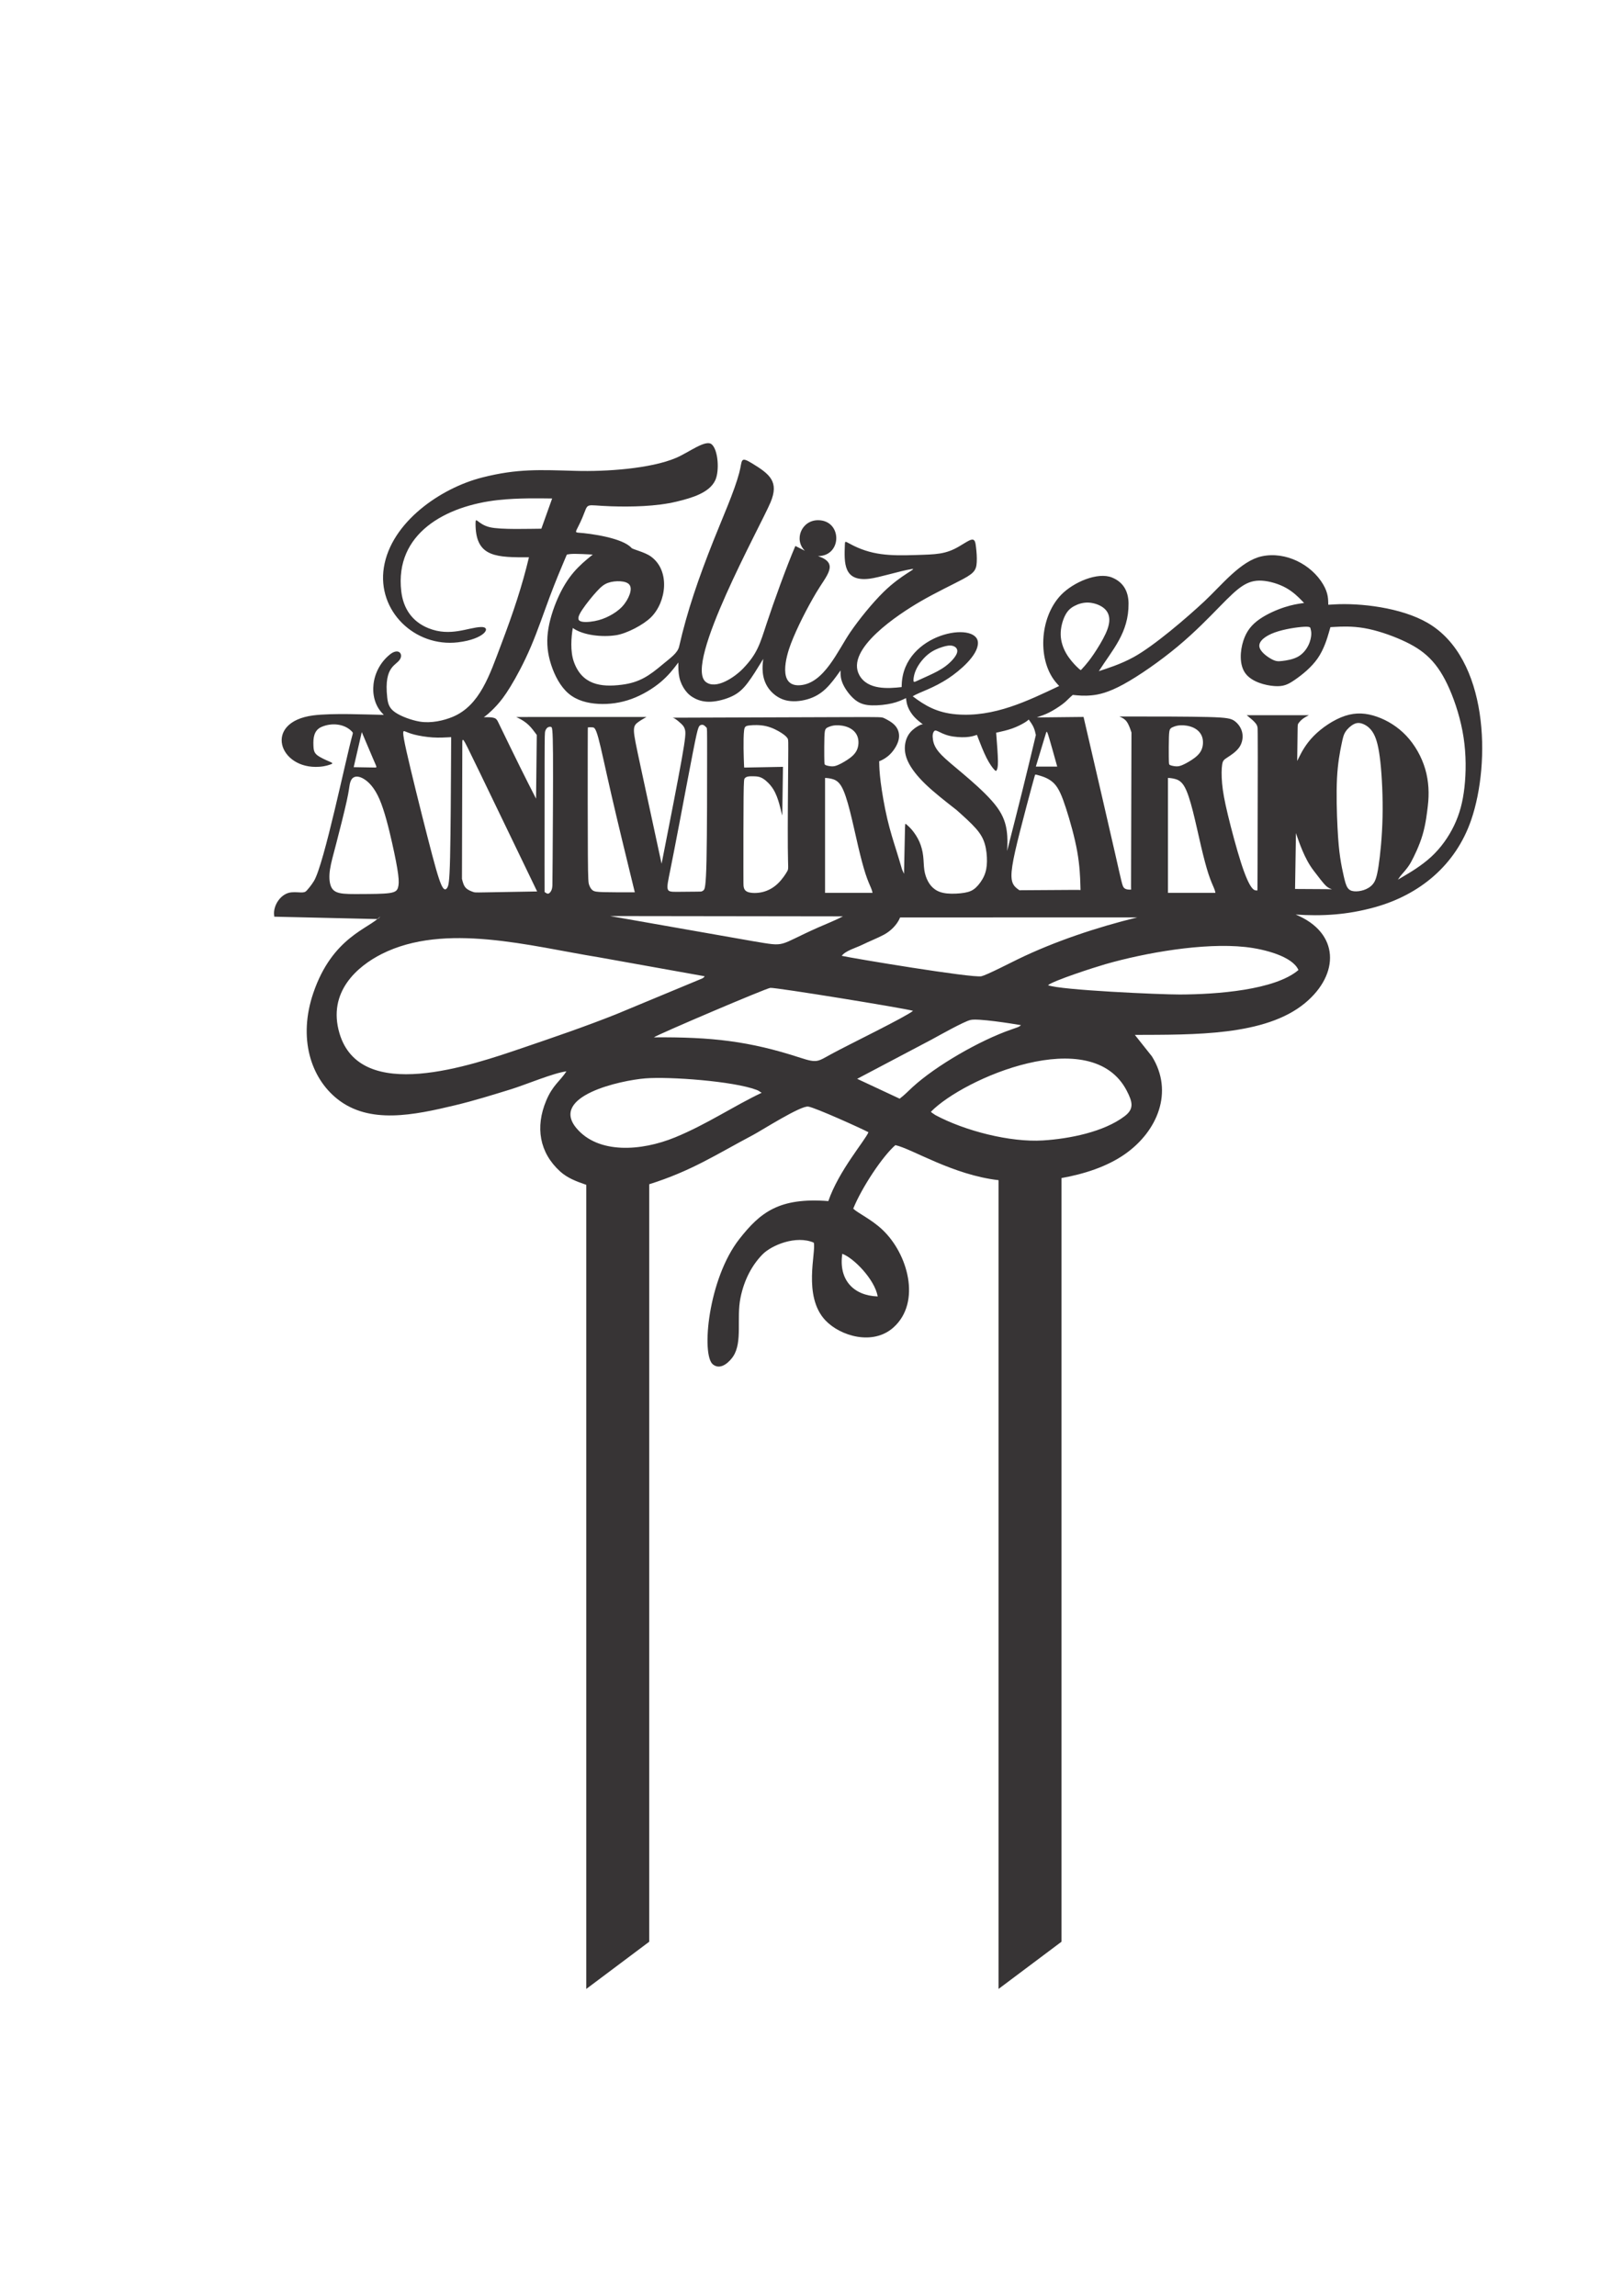 <?xml version="1.0" encoding="UTF-8"?>
<!DOCTYPE svg PUBLIC "-//W3C//DTD SVG 1.1//EN" "http://www.w3.org/Graphics/SVG/1.1/DTD/svg11.dtd">
<!-- Creator: CorelDRAW 2019 (64-Bit) -->
<svg xmlns="http://www.w3.org/2000/svg" xml:space="preserve" width="210mm" height="297mm" version="1.1" style="shape-rendering:geometricPrecision; text-rendering:geometricPrecision; image-rendering:optimizeQuality; fill-rule:evenodd; clip-rule:evenodd"
viewBox="0 0 21000 29700"
 xmlns:xlink="http://www.w3.org/1999/xlink">
 <defs>
  <style type="text/css">
   <![CDATA[
    .fil0 {fill:#373435}
   ]]>
  </style>
 </defs>
 <g id="Capa_x0020_1">
  <g>
   <path class="fil0" d="M7535.2 7885.47c49.09,-73.79 128.24,-171.51 186.41,-234.79 58.17,-63.32 95.4,-92.15 143.82,-109.84 48.38,-17.69 107.94,-24.23 160.08,-20.94 52.09,3.25 96.79,16.25 118.66,44.66 21.86,28.37 20.94,72.15 3.25,123.82 -17.69,51.62 -52.14,111.23 -98.65,160.58 -46.57,49.3 -105.2,88.39 -164.3,119.12 -59.1,30.69 -118.66,53.02 -191.48,66.74 -72.86,13.72 -158.93,18.87 -192.45,-3.46 -33.52,-22.37 -14.44,-72.14 34.66,-145.89zm4284.15 915.52c-0.72,-27.86 8.61,-88.39 41.66,-153.99 33.01,-65.64 89.79,-136.35 150.53,-184.73 60.75,-48.42 125.42,-74.5 179.87,-91.73 54.46,-17.22 98.7,-25.58 136.65,-14.86 37.91,10.68 69.52,40.45 54.66,89.79 -14.9,49.35 -76.36,118.2 -146.6,171.26 -70.29,53.06 -149.44,90.3 -216.68,121.41 -67.25,31.07 -122.63,56.06 -155.64,70.96 -33.06,14.86 -43.78,19.71 -44.45,-8.11zm2105.47 -183.37c-33.52,-33.98 -87.51,-92.62 -128.92,-164.3 -41.41,-71.67 -70.28,-156.35 -71.68,-245.26 -1.39,-88.9 24.7,-181.94 56.82,-245.21 32.08,-63.32 70.24,-96.84 120.06,-123.35 49.77,-26.55 111.23,-46.1 177.8,-44.24 66.53,1.86 138.16,25.16 187.97,59.61 49.77,34.4 77.72,80.03 84.68,135.88 6.97,55.85 -6.96,121.91 -46.05,207.1 -39.09,85.14 -103.34,189.41 -153.11,262.95 -49.81,73.49 -85.18,116.34 -110.77,146.14 -25.62,29.76 -41.41,46.52 -49.3,54.92 -7.94,8.36 -7.94,8.36 -14.44,3.71 -6.54,-4.68 -19.54,-13.97 -53.06,-47.95zm2945.98 -509.09c-84.04,4.64 -252.47,28.36 -376.71,73.28 -124.27,44.91 -204.35,111.02 -199.67,177.13 4.65,66.06 93.97,132.12 153.11,165.18 59.1,33.05 87.93,33.01 143.78,26.51 55.85,-6.5 138.71,-19.55 202.46,-54.88 63.74,-35.38 108.44,-93.12 135.42,-148.25 26.97,-55.18 36.3,-107.73 37.48,-143.11 1.14,-35.37 -5.78,-53.52 -9.03,-69.82 -3.3,-16.29 -2.83,-30.73 -86.84,-26.04zm485.5 1527.7c-18.62,91.01 -46.56,232.68 -56.78,431.38 -10.25,198.65 -2.78,454.3 6.55,637.38 9.28,183.03 20.43,293.38 34.4,388.11 13.97,94.72 30.73,173.87 45.63,239.18 14.9,65.3 27.91,116.76 48.38,148.97 20.47,32.21 48.42,45.04 85.65,48.75 37.19,3.68 83.75,-1.85 127.48,-16.54 43.74,-14.74 84.73,-38.67 115.46,-75.44 30.69,-36.77 51.16,-86.45 73.49,-230.82 22.33,-144.46 46.56,-383.55 52.13,-637.38 5.58,-253.87 -7.42,-522.48 -27.9,-711.04 -20.51,-188.57 -48.42,-297.06 -88.44,-368.82 -40.06,-71.72 -92.15,-106.72 -135.88,-124.19 -43.78,-17.48 -79.11,-17.48 -118.2,1.85 -39.09,19.3 -81.93,57.92 -107.98,97.47 -26.09,39.56 -35.37,80.08 -53.99,171.14zm-599.47 1863.97c3.71,-237.32 7.47,-474.69 9.33,-593.35 1.86,-118.66 1.86,-118.66 1.86,-120.52 0,-1.86 0,-5.61 0,-7.47 0,-1.86 0,-1.86 0,-1.86 0,0 0,0 12.57,36.77 12.54,36.77 37.7,110.3 73.08,193.17 35.33,82.82 80.96,174.97 146.1,259.19 65.13,84.21 120.52,160.54 162.86,198.7 56.43,50.86 129.34,38.5 -7.9,37.69 -79.57,-0.46 -238.76,-1.39 -397.9,-2.32zm-1030.39 50.19c-204.77,0 -409.51,0 -511.88,0 -102.41,0 -102.41,0 -102.41,0 0,0 0,0 0,-247.79 0,-247.83 0,-743.5 0,-1239.13 23.22,1.43 46.44,2.87 81.77,11.06 35.33,8.15 82.82,23.01 125.16,90.5 42.34,67.46 79.58,187.56 115.88,330.45 36.3,142.85 71.68,308.54 105.66,453.29 33.98,144.71 66.53,268.52 95.87,357.88 29.29,89.33 55.38,144.25 69.82,179.16 14.43,34.87 17.3,49.72 20.13,64.58zm-603.52 -1763.21c-0.59,-65.34 -0.59,-182.15 1.73,-251.17 2.32,-69.02 7.01,-90.29 15.75,-104.1 8.69,-13.8 21.48,-20.17 42.42,-28.66 20.94,-8.53 50.06,-19.12 95.44,-20.72 45.38,-1.61 107.01,5.82 159.4,29.21 52.35,23.38 95.36,62.64 115.16,117.35 19.76,54.71 16.29,124.78 -10.47,178.98 -26.76,54.12 -76.79,92.41 -123.9,123.18 -47.11,30.78 -91.34,54.16 -123.89,67.46 -32.59,13.26 -53.57,16.42 -79.15,14.86 -25.58,-1.6 -55.85,-7.98 -71.55,-14.35 -15.71,-6.34 -16.85,-12.75 -18.03,-22.8 -1.18,-10.09 -2.32,-23.93 -2.91,-89.24zm-1242.47 -797.32c72.61,7.43 145.18,14.9 241.97,5.61 96.8,-9.33 217.82,-35.42 415.13,-143.36 197.3,-107.98 470.97,-297.85 699.01,-487.73 228.03,-189.88 410.44,-379.75 542.61,-514.71 132.17,-134.95 214.1,-214.99 293.21,-267.08 79.11,-52.13 155.43,-76.37 254.08,-70.75 98.66,5.57 219.68,40.95 314.62,94.01 94.94,53.06 163.79,123.77 198.23,159.14 34.45,35.38 34.45,35.38 34.45,35.38 0,0 0,0 -38.16,5.57 -38.16,5.57 -114.48,16.76 -214.99,49.35 -100.56,32.54 -225.25,86.53 -322.98,154.5 -97.76,67.92 -168.47,149.86 -210.35,280.17 -41.92,130.27 -54.92,309 26.98,420.7 81.89,111.65 258.76,156.36 376.03,164.76 117.27,8.35 174.98,-19.59 265.27,-81.94 90.25,-62.35 213.14,-159.19 295.03,-278.31 81.9,-119.13 122.88,-260.63 143.36,-331.34 20.47,-70.75 20.47,-70.75 20.47,-70.75 0,0 0,0 68.89,-3.71 68.85,-3.72 206.6,-11.19 365.78,15.83 159.15,26.97 339.69,88.44 487.69,154.54 148,66.07 263.41,136.77 362.07,235.47 98.65,98.65 180.59,225.21 256.91,400.22 76.32,174.98 147.03,398.33 181.47,624.51 34.45,226.18 32.59,455.14 11.19,645.95 -21.4,190.8 -62.39,343.45 -133.1,491.45 -70.75,148 -171.26,291.31 -297.82,407.69 -126.59,116.34 -279.24,205.67 -355.56,250.37 -76.32,44.66 -76.32,44.66 -76.32,45.59 0,0.93 0,2.79 23.26,-32.59 23.26,-35.37 100.64,-107.94 148.04,-195.4 37.49,-69.06 107.48,-209.55 149.69,-352.82 43.1,-146.27 58.42,-295.71 68.05,-375.07 18.57,-152.64 13,-316.47 -33.52,-475.62 -46.52,-159.18 -134.03,-313.68 -245.68,-431.88 -111.7,-118.2 -247.62,-200.14 -381.65,-246.65 -134.03,-46.57 -266.2,-57.71 -410.44,-10.22 -144.29,47.45 -300.65,153.53 -405.8,260.58 -105.19,107.06 -159.19,215 -186.16,268.99 -27.02,53.99 -27.02,53.99 -27.02,53.99 0,0 0,0 0.93,-69.78 0.93,-69.82 2.79,-209.46 3.72,-287.64 0.93,-78.18 0.93,-94.94 2.78,-107.01 1.86,-12.12 5.62,-19.59 15.88,-32.59 10.21,-13.05 26.97,-31.66 49.3,-48.42 22.33,-16.76 50.28,-31.62 64.25,-39.05 13.93,-7.47 13.93,-7.47 13.93,-7.47 0,0 0,0 -134.03,0 -134.02,0 -402.08,0 -536.11,0 -134.02,0 -134.02,0 -134.02,0 0,0 0,0 24.18,19.54 24.19,19.55 72.61,58.64 95.87,91.23 23.26,32.54 21.4,58.63 21.4,72.6 0,13.93 1.86,15.83 1.86,361.14 0,345.3 -1.86,1034.06 -2.79,1378.44 -0.92,344.37 -0.92,344.37 -2.78,344.37 -1.86,0 -5.57,0 -17.65,-0.93 -12.11,-0.93 -32.63,-2.78 -64.25,-49.3 -31.66,-46.56 -74.46,-137.79 -130.31,-311.83 -55.85,-174.05 -124.7,-430.96 -169.36,-617.08 -44.7,-186.16 -65.18,-301.57 -74.46,-404.87 -9.33,-103.33 -7.47,-194.56 0.93,-245.72 8.35,-51.2 23.21,-62.39 66.06,-90.29 42.8,-27.91 113.51,-72.61 154.5,-131.25 40.95,-58.63 52.09,-131.24 38.16,-193.59 -13.97,-62.39 -53.06,-114.48 -97.72,-147.07 -44.71,-32.59 -94.94,-45.59 -344.38,-52.09 -249.48,-6.54 -698.08,-6.54 -922.4,-6.54 -224.32,0 -224.32,0 -224.32,0 0,0 0,0 16.75,7.47 16.76,7.43 50.28,22.29 76.37,56.73 26.04,34.45 44.62,88.44 53.95,115.46 9.28,26.97 9.28,26.97 9.28,26.97 0,0 0,0 -0.92,338.81 -0.93,338.8 -2.79,1016.37 -3.72,1355.17 -0.93,338.81 -0.93,338.81 0,338.81 0.93,0 2.79,0 3.72,0 0.92,0 0.92,0 -17.69,0 -18.62,0 -55.81,0 -78.14,-23.26 -22.37,-23.3 -29.8,-69.82 -114.48,-442.14 -84.72,-372.33 -246.7,-1070.37 -327.66,-1419.39 -80.97,-349.06 -80.97,-349.06 -80.97,-349.06 0,0 0,0 -86.53,0.93 -86.58,0.93 -259.7,2.78 -432.82,4.64 -16.54,0 -33.05,0 -43.86,0 -10.85,0 -15.95,0 -21.78,-0.21 -5.82,-0.25 -12.33,-0.72 -15.58,-0.93 -3.29,-0.25 -3.29,-0.25 -3.29,-0.25 0,0 0,0 25.37,-8.15 25.37,-8.15 76.11,-24.4 134.54,-53.95 58.38,-29.55 124.48,-72.39 167.75,-104.73 43.27,-32.33 63.79,-54.24 82.74,-72.86 18.95,-18.61 36.43,-33.94 53.86,-49.3zm-531.08 1188.47c-35.84,132.17 -102.88,383.51 -152.65,579.89 -49.81,196.37 -82.4,337.87 -98.23,442.6 -15.83,104.69 -14.86,172.61 3.3,219.18 18.15,46.52 53.48,71.67 71.17,84.25 17.69,12.54 17.69,12.54 17.22,12.54 -0.46,0 -1.39,0 127.06,-0.93 128.46,-0.93 386.26,-2.83 518.43,-3.29 132.17,-0.46 138.71,0.46 141.96,0.93 3.25,0.46 3.25,0.46 3.25,0.46 0,0 0,0 -2.32,-77.71 -2.32,-77.72 -7.01,-233.15 -40.02,-419.27 -33.05,-186.16 -94.52,-403.05 -145.68,-560.8 -51.2,-157.75 -92.15,-256.45 -151.71,-318.8 -59.57,-62.34 -137.75,-88.43 -181.94,-101.9 -44.24,-13.51 -54.46,-14.44 -59.57,-14.9 -5.15,-0.46 -5.15,-0.46 -7.47,6.08 -2.32,6.5 -7.01,19.5 -42.8,151.67zm162.31 -621.59c-23.26,77.25 -66.11,218.75 -87.51,289.5 -21.4,70.71 -21.4,70.71 -21.4,70.71 0,0 0,0 46.09,0 46.06,0 138.21,0 184.31,0 46.05,0 46.05,0 46.05,0 0,0 0,0 -19.54,-70.25 -19.55,-70.28 -58.64,-210.85 -81.43,-288.1 -22.8,-77.25 -29.34,-91.18 -34.45,-91.65 -5.11,-0.46 -8.86,12.54 -32.12,89.79zm-1376.54 -96.8c28.84,13.05 77.21,40.95 144.71,57.71 67.5,16.76 154.04,22.37 217.36,18.66 63.27,-3.76 103.29,-16.76 123.3,-23.26 20.01,-6.54 20.01,-6.54 20.01,-6.54 0,0 0,0 20.94,54.45 20.94,54.46 62.85,163.32 103.34,243.4 40.48,80.04 79.57,131.2 100.97,153.58 21.4,22.33 25.16,15.78 31.66,2.32 6.5,-13.51 15.83,-33.98 14.9,-115.41 -0.97,-81.48 -12.11,-223.86 -17.68,-295.08 -5.62,-71.21 -5.62,-71.21 -5.62,-71.21 0,0 0,0 35.84,-7.89 35.84,-7.94 107.52,-23.73 171.77,-46.52 64.2,-22.84 120.98,-52.6 155.43,-73.07 34.4,-20.52 46.52,-31.66 52.55,-37.24 6.04,-5.61 6.04,-5.61 6.04,-5.61 0,0 0,0 11.65,16.29 11.61,16.3 34.91,48.84 50.28,82.36 15.32,33.52 22.79,67.97 26.51,85.19 3.71,17.22 3.71,17.22 3.71,17.22 0,0 0,0 -28.37,118.66 -28.41,118.67 -85.18,356.03 -147.07,605.47 -61.88,249.44 -128.92,510.99 -162.39,642.23 -33.52,131.25 -33.52,132.17 -33.52,132.64 0,0.46 0,0.46 1.86,-41.41 1.85,-41.88 5.57,-125.67 -6.97,-217.32 -12.58,-91.68 -41.45,-191.31 -124.27,-305.33 -82.83,-114.01 -219.68,-242.43 -347.63,-354.12 -127.99,-111.7 -247.16,-206.64 -323.02,-275.95 -75.86,-69.36 -108.4,-113.13 -128.41,-150.37 -20.01,-37.23 -27.48,-67.92 -31.66,-94.89 -4.18,-27.02 -5.11,-50.32 -1.86,-69.4 3.25,-19.08 10.72,-33.94 19.08,-42.3 8.36,-8.4 17.69,-10.3 46.56,2.74zm-845.57 2090.45c-204.78,0 -409.51,0 -511.88,0 -102.41,0 -102.41,0 -102.41,0 0,0 0,0 0,-247.79 0,-247.83 0,-743.5 0,-1239.13 23.22,1.43 46.43,2.87 81.77,11.06 35.33,8.15 82.82,23.01 125.16,90.5 42.34,67.46 79.57,187.56 115.87,330.45 36.31,142.85 71.68,308.54 105.66,453.29 33.99,144.71 66.53,268.52 95.87,357.88 29.3,89.33 55.39,144.25 69.82,179.16 14.44,34.87 17.31,49.72 20.14,64.58zm-624.3 -1763.21c-0.59,-65.34 -0.59,-182.15 1.74,-251.17 2.32,-69.02 7,-90.29 15.74,-104.1 8.7,-13.8 21.49,-20.17 42.43,-28.66 20.93,-8.53 50.06,-19.12 95.44,-20.72 45.38,-1.61 107.01,5.82 159.4,29.21 52.34,23.38 95.36,62.64 115.16,117.35 19.75,54.71 16.29,124.78 -10.47,178.98 -26.77,54.12 -76.79,92.41 -123.9,123.18 -47.11,30.78 -91.35,54.16 -123.9,67.46 -32.58,13.26 -53.56,16.42 -79.15,14.86 -25.58,-1.6 -55.84,-7.98 -71.55,-14.35 -15.7,-6.34 -16.84,-12.75 -18.02,-22.8 -1.18,-10.09 -2.32,-23.93 -2.92,-89.24zm-1036.59 141.84c0.51,0.67 1.48,0.63 4.99,0.59 3.46,-0.08 9.49,-0.17 92.78,-1.73 83.24,-1.56 243.82,-4.52 324.11,-5.99 80.25,-1.52 80.25,-1.52 80.25,-1.52 0,0 0,0 -1.52,106.29 -1.56,106.25 -4.68,318.75 -6.2,425.05 -1.57,106.25 -1.57,106.25 -6.97,81.43 -5.44,-24.83 -16.33,-74.47 -33.39,-134.2 -17.05,-59.73 -40.36,-129.51 -77.59,-189.24 -37.23,-59.74 -88.39,-109.38 -130.27,-135.76 -41.92,-26.39 -74.46,-29.47 -107.81,-31.03 -33.35,-1.56 -67.5,-1.56 -89.96,3.12 -22.5,4.65 -33.39,13.94 -41.11,23.26 -7.77,9.29 -12.46,18.62 -14.78,245.9 -2.32,227.23 -2.32,672.41 -2.32,901.25 0,228.8 0,241.21 4.69,261.39 4.64,20.18 13.93,48.08 56.6,62.85 42.68,14.74 118.67,16.26 190.05,-1.56 71.34,-17.85 138.04,-55.09 194.64,-109.37 56.61,-54.29 103.17,-125.67 121.79,-159.78 18.62,-34.15 9.29,-31.03 6.97,-304.06 -2.33,-273.04 2.36,-822.15 4.68,-1102.91 2.32,-280.81 2.32,-293.22 -7.77,-310.27 -10.09,-17.05 -30.26,-38.79 -77.46,-69.74 -47.23,-30.94 -121.53,-71.13 -201.9,-89.45 -80.38,-18.36 -166.87,-14.9 -216.05,-8.78 -49.22,6.08 -61.08,14.82 -67.59,66.53 -6.5,51.67 -7.55,146.35 -6.58,232.6 0.97,86.2 4.05,163.91 5.61,203.51 1.52,39.55 1.61,40.9 2.11,41.62zm-663.21 -196.67c-44.24,225.71 -118.7,622.81 -174.55,916.03 -55.85,293.17 -93.08,482.45 -119.42,612.77 -26.39,130.27 -41.92,201.65 -32.59,238.12 9.28,36.43 43.44,37.95 119.46,37.95 75.99,0 193.89,-1.52 252.86,-2.28 58.93,-0.8 58.93,-0.8 64.37,-2.36 5.41,-1.56 16.3,-4.64 29.47,-17.81 13.17,-13.22 28.7,-36.48 36.47,-387.06 7.73,-350.58 7.73,-1028.49 7.73,-1367.42 0,-338.97 0,-338.97 -7.73,-347.5 -7.77,-8.53 -23.3,-25.62 -38.03,-32.59 -14.73,-6.96 -28.71,-3.88 -39.56,0.81 -10.89,4.64 -18.61,10.84 -29.46,41.11 -10.89,30.23 -24.82,84.51 -69.02,310.23zm-1360.87 4.18c-0.47,326.94 -0.47,980.82 1.85,1320.18 2.28,339.35 6.97,364.17 16.3,390.56 9.29,26.34 23.22,54.28 45.72,70.58 22.5,16.25 53.52,20.93 145.84,23.26 92.28,2.32 245.85,2.32 322.64,2.32 76.79,0 76.79,0 76.79,0 0,0 0,0 -55.05,-225.72 -55.09,-225.71 -165.22,-677.1 -246.65,-1030.76 -81.48,-353.71 -134.2,-609.69 -169.87,-739.96 -35.71,-130.31 -54.33,-135 -72.14,-137.03 -17.86,-2.02 -34.87,-1.43 -44.96,-1.05 -10.09,0.34 -13.17,0.42 -15.07,0.51 -1.9,0.04 -2.57,0.08 -3.33,0.12 -0.76,0 -1.65,0 -2.07,326.99zm-558.19 1802.85c-0.55,-0.85 -0.55,-1.9 -0.55,-338.51 0,-336.61 0,-1008.86 0.8,-1355.81 0.76,-347 2.28,-368.69 8.49,-388.07 6.2,-19.42 17.09,-36.47 31.07,-45.76 13.93,-9.33 31.02,-10.89 44.19,-7.01 13.17,3.89 22.5,13.17 24.83,353.71 2.32,340.49 -2.33,1012.15 -4.65,1348 -2.32,335.85 -2.32,335.85 -3.08,348.26 -0.8,12.41 -2.36,37.23 -10.89,58.97 -8.53,21.7 -24.06,40.31 -37.49,46.01 -13.42,5.7 -24.82,-1.56 -32.8,-6.62 -8.02,-5.11 -12.66,-8.02 -15.49,-9.84 -2.87,-1.81 -3.92,-2.49 -4.43,-3.33zm5330.11 -1060.95c93.84,83.75 187.72,167.54 250.96,239.68 63.19,72.1 95.74,132.64 115.92,203.6 20.17,70.96 27.9,152.43 26.76,222.63 -1.18,70.16 -11.23,129.13 -36.81,186.92 -25.62,57.75 -66.74,114.4 -107.43,151.63 -40.74,37.24 -81.1,55.05 -146.61,66.32 -65.56,11.23 -156.28,15.92 -225.67,8.95 -69.44,-7.01 -117.57,-25.62 -155.94,-52.39 -38.41,-26.76 -67.12,-61.67 -90,-103.93 -22.88,-42.29 -39.93,-91.94 -48.08,-147.78 -8.15,-55.85 -7.34,-117.91 -14.73,-180.34 -7.39,-62.43 -22.88,-125.29 -48.46,-183.46 -25.63,-58.17 -61.3,-111.65 -93.84,-150.83 -32.59,-39.17 -62.1,-63.99 -76.83,-76.4 -14.73,-12.41 -14.73,-12.41 -17.06,96.58 -2.32,108.95 -7,326.94 -9.32,435.94 -2.33,108.95 -2.33,108.95 -2.33,108.95 0,0 0,0 -4.26,-9.33 -4.31,-9.33 -12.88,-27.94 -17.56,-38.84 -4.69,-10.89 -5.45,-13.97 -15.92,-50.02 -10.51,-36.09 -30.64,-105.15 -63.23,-209.08 -32.59,-103.93 -77.55,-242.77 -115.54,-404.49 -38.03,-161.72 -69.06,-346.36 -85.35,-474.73 -16.3,-128.37 -17.82,-200.47 -18.58,-236.52 -0.8,-36.1 -0.8,-36.1 -0.42,-35.29 0.38,0.76 1.18,2.28 25.24,-8.95 24.02,-11.23 71.3,-35.29 118.24,-82.99 46.9,-47.71 93.46,-119.05 108.2,-186.54 14.73,-67.5 -2.37,-131.08 -44.24,-179.16 -41.88,-48.12 -108.58,-80.67 -141.93,-96.96 -33.34,-16.3 -33.34,-16.3 -486.34,-14.74 -452.99,1.57 -1358.93,4.65 -1811.92,6.21 -452.99,1.56 -452.99,1.56 -452.99,1.56 0,0 0,0 5.45,0 5.4,0 16.29,0 38.79,13.97 22.46,13.98 56.61,41.88 81.43,65.94 24.82,24.06 40.31,44.2 48.08,80.67 7.77,36.43 7.77,89.2 -44.2,380.05 -51.96,290.85 -155.93,819.83 -207.9,1084.33 -51.96,264.47 -51.96,264.47 -51.96,264.47 0,0 0,0 -51.97,-240.45 -51.96,-240.44 -155.93,-721.34 -218.75,-1013.75 -62.81,-292.41 -84.55,-396.34 -86.87,-459.92 -2.32,-63.61 14.77,-86.91 45.04,-110.93 30.23,-24.06 73.62,-48.89 95.36,-61.3 21.7,-12.41 21.7,-12.41 21.7,-12.41 0,0 0,0 -281.52,0 -281.57,0 -844.69,0 -1126.21,0 -281.57,0 -281.57,0 -273.8,3.13 7.73,3.08 23.26,9.28 51.21,24.82 27.9,15.49 68.21,40.31 105.45,75.98 37.23,35.67 71.38,82.23 88.43,105.49 17.06,23.26 17.06,23.26 17.06,23.26 0,0 0,0 -1.57,137.32 -1.56,137.28 -4.64,411.84 -6.2,549.16 -1.56,137.28 -1.56,137.28 -1.56,137.28 0,0 0,0 -31.03,-60.5 -31.03,-60.49 -93.04,-181.51 -175.23,-347.5 -82.23,-165.98 -184.64,-376.96 -287.01,-587.95 -9.92,-19.33 -19.84,-38.66 -49.6,-48.33 -29.8,-9.67 -79.44,-9.67 -105.02,-9.67 -25.63,0 -27.15,0 -27.91,0 -0.8,0 -0.8,0 6.21,-4.64 6.96,-4.69 20.9,-13.97 48.04,-37.23 27.14,-23.3 67.5,-60.54 114.02,-111.7 46.52,-51.2 99.28,-116.38 175.31,-240.45 75.98,-124.1 175.27,-307.18 264.47,-515.8 89.19,-208.66 168.3,-442.9 244.33,-646.12 75.98,-203.21 148.92,-375.4 185.4,-461.48 36.43,-86.11 36.43,-86.11 36.43,-86.11 0,0 0,0 12.41,-2.32 12.41,-2.32 37.23,-7.01 93.08,-7.01 55.85,0 142.68,4.69 186.12,7.01 43.43,2.32 43.43,2.32 43.43,2.32 0,0 0,0 -42.63,34.91 -42.68,34.91 -127.99,104.69 -204.78,194.69 -76.78,89.95 -145.04,200.09 -204.78,335.04 -59.73,134.96 -110.89,294.78 -128.7,441.39 -17.86,146.56 -2.37,280 42.63,418.84 45,138.8 119.42,283.08 225.72,373.04 106.25,89.96 244.29,125.67 386.25,133.44 141.92,7.72 287.77,-12.42 428.17,-63.62 140.36,-51.21 275.31,-133.39 375.4,-217.15 100.05,-83.79 165.18,-169.14 197.77,-211.78 32.59,-42.68 32.59,-42.68 32.59,-42.68 0,0 0,0 0,33.35 0,33.35 0,100.09 13.97,162.14 13.93,62.06 41.88,119.42 75.99,165.18 34.11,45.76 74.46,79.91 127.99,106.3 53.48,26.34 120.22,44.95 206.34,40.31 86.07,-4.64 191.52,-32.59 272.19,-71.34 80.67,-38.79 136.52,-88.44 199.37,-170.63 62.81,-82.23 132.59,-197.05 167.5,-254.42 34.91,-57.41 34.91,-57.41 34.91,-57.41 0,0 0,0 -3.08,28.71 -3.12,28.7 -9.33,86.07 -2.32,150.45 6.97,64.37 27.1,135.75 74.42,201.69 47.32,65.9 121.79,126.43 212.55,152.01 90.76,25.58 197.77,16.3 289.33,-10.09 91.52,-26.38 167.5,-69.82 236.56,-134.95 69.02,-65.18 131.07,-152.01 162.1,-195.45 31.03,-43.44 31.03,-43.44 31.03,-43.44 0,0 0,0 0,27.14 0,27.15 0,81.43 31.83,151.26 31.78,69.77 95.36,155.13 160.53,205.53 65.14,50.4 131.84,65.94 214.83,68.26 82.99,2.32 182.27,-8.57 258.3,-26.38 75.98,-17.86 128.75,-42.64 155.13,-55.05 26.35,-12.41 26.35,-12.41 26.35,-12.41 0,0 0,0 2.32,18.62 2.32,18.61 7,55.8 23.3,96.92 16.25,41.11 44.2,86.11 78.3,124.15 34.11,37.99 74.38,69.02 94.56,84.55 20.14,15.49 20.14,15.49 20.14,15.49 0,0 0,0 -5.4,0 -5.45,0 -16.34,0 -45.81,15.54 -29.46,15.49 -77.54,46.52 -113.21,89.2 -35.67,42.63 -58.97,96.92 -66.7,160.53 -7.77,63.58 -0.04,136.52 41.07,221.83 41.12,85.32 115.58,183.04 225.34,288.53 109.71,105.45 254.76,218.71 399.76,331.93zm-6399.25 891.08c0,0 0,0 0.8,-295.49 0.76,-295.54 2.28,-886.57 3.85,-1477.6 0,0 0,0 0.8,-9.29 0.76,-9.33 2.32,-27.94 18.61,-6.2 16.3,21.7 47.33,83.75 207.9,415.72 160.54,331.96 450.59,933.88 595.64,1234.82 145.04,300.94 145.04,300.94 145.04,300.94 0,0 0,0 -134.15,2.32 -134.2,2.32 -402.59,6.97 -536.75,9.29 -134.19,2.32 -134.19,2.32 -156.69,-5.4 -22.5,-7.77 -67.46,-23.31 -95.36,-52.77 -27.95,-29.47 -38.84,-72.9 -49.69,-116.34l0 0zm-719.73 -1659.07c57.36,258.26 186.11,774.87 275.31,1122.37 89.2,347.46 138.84,525.85 175.31,608.84 36.43,82.99 59.69,70.58 77.55,44.24 17.81,-26.38 30.22,-66.74 37.99,-394.02 7.77,-327.32 10.85,-941.65 12.41,-1248.8 1.56,-307.14 1.56,-307.14 1.56,-307.14 0,0 0,0 -38.75,2.32 -38.79,2.32 -116.38,7.01 -200.89,1.56 -84.56,-5.44 -176.12,-20.94 -238.93,-37.23 -62.81,-16.29 -96.96,-33.39 -120.98,-41.92 -24.06,-8.53 -38,-8.53 19.42,249.78zm-387.48 209.46c-0.38,-9.33 -9.71,-27.94 -42.64,-104.35 -32.97,-76.41 -89.62,-210.56 -117.9,-277.64 -28.32,-67.12 -28.32,-67.12 -28.32,-67.12 0,0 0,0 -17.44,75.65 -17.47,75.6 -52.38,226.85 -69.82,302.5 -17.47,75.6 -17.47,75.6 -17.47,75.6 0,0 0,0 46.56,0.81 46.52,0.76 139.6,2.28 186.16,3.08 46.52,0.76 46.52,0.76 46.14,0.76 -0.38,0 -1.19,0 2.7,0 3.88,0 12.41,0 12.03,-9.29zm-383.89 442.9c-30.27,138.04 -89.2,372.28 -132.63,538.27 -43.44,165.98 -71.39,263.7 -83.8,347.5 -12.41,83.75 -9.28,153.53 7.77,204.73 17.05,51.21 48.08,83.75 114.78,99.29 66.7,15.49 169.1,13.97 293.21,13.21 124.07,-0.8 269.91,-0.8 352.15,-12.41 82.19,-11.65 100.8,-34.95 111.69,-69.82 10.85,-34.91 13.93,-81.47 2.32,-172.99 -11.65,-91.52 -37.99,-228.04 -79.1,-410.32 -41.12,-182.27 -96.97,-410.31 -162.1,-560.76 -65.18,-150.49 -139.64,-223.39 -199.38,-260.62 -59.73,-37.24 -104.69,-38.75 -134.15,-22.46 -29.51,16.25 -43.44,50.4 -51.21,88.39 -7.76,38 -9.28,79.91 -39.55,217.99zm10229.35 1505.08c-521.17,127.15 -1073.06,311.83 -1540.58,539.02 -97.3,47.28 -405.96,206 -475.45,222.3 -113.63,26.64 -1679.54,-234.2 -1808.54,-264.3 54.66,-69.06 180.29,-100.64 267.25,-143.36 89.49,-44.02 188.61,-82.14 276.24,-128.41 85.11,-44.91 171.64,-125.54 212.34,-224.53 1022.91,-0.26 2045.82,-0.51 3068.74,-0.72zm-6822.23 -17.43l1852.03 325.71c444.34,74.34 298.24,62.86 842.28,-178.39 83.75,-37.15 223.9,-92.78 319.52,-143.27 -1004.64,-1.35 -2009.28,-2.7 -3013.83,-4.05zm-2976.54 8.06c-142.35,155.64 -616.11,262.52 -862.8,987.45 -198.15,582.04 -34.83,1098.31 313.77,1373.46 414.03,326.77 983.66,207.69 1524.58,77.97 242.47,-58.13 480.98,-132.64 717.62,-205.54 188.23,-58 555.83,-213.26 719.32,-232.26 -83.03,127.99 -177.68,176.92 -262.61,380.64 -142.09,340.58 -87.63,671.02 181.56,914.76 91.64,83 203.93,126.86 337.79,172.78l0 10402.14c271.43,-203.51 542.86,-407.02 814.34,-610.57l0 -9799.17c549.32,-173.58 857.44,-380.08 1344.62,-638.13 111.36,-58.98 617.12,-382.63 713.91,-366.71 95.28,15.7 689.05,284.14 778.16,331.92 -46.05,110.42 -384.07,497.9 -519.14,890.62 -635.86,-49.1 -880.44,145.72 -1150.4,489.59 -406.13,517.37 -495.79,1501.53 -343.02,1623.44 107.52,85.78 225.97,-49.18 262.44,-104.52 122.71,-186.41 40.69,-490.35 94.09,-755.79 49.05,-243.95 155.52,-430.11 284.1,-561.98 117.61,-120.65 434.33,-251.97 664.18,-153.32 34.37,119.38 -145.84,691.83 150.83,1005.65 192.49,203.59 614.8,330.02 880.53,91.64 363.49,-326.11 187.06,-957.06 -147.28,-1268.26 -144.03,-134.11 -308.37,-207.48 -373.42,-268.22 109.46,-271.69 380.51,-680.31 545.48,-822.15 217.37,48.01 740.83,384.81 1334.95,453.46l0 10462.5c271.44,-203.51 542.91,-407.02 814.34,-610.57l0 -9879.41c288.88,-51.22 589.55,-146.31 824.05,-311.71 418.75,-295.36 630.88,-803.53 346.15,-1262.22l-220.86 -278.02c764.69,-3.16 1687.18,14.86 2201.51,-411.49 450.96,-373.84 448.72,-910.84 -120.82,-1145.38 339.84,22.57 663.17,5.08 1021.02,-93.84 579.53,-160.2 1048.46,-541.74 1250.31,-1130.89 254.81,-743.73 223.05,-2089.33 -561.73,-2547.16 -346.29,-202.02 -880.83,-259.69 -1208.44,-240.45 -79.11,4.65 -79.11,4.65 -79.11,4.65 -2.38,-63.03 3.84,-144.32 -66.7,-263.71 -152.06,-257.37 -484.67,-429.56 -794.2,-362.99 -272.63,58.63 -520.6,375.1 -739.96,580.18 -230.14,215.16 -653.61,578.44 -916.78,723.37 -171.71,94.56 -349.82,148.55 -451.35,182.32 179.61,-281.3 387.08,-496.37 384.52,-874.88 -1.07,-158.04 -67.79,-276.69 -212.92,-336.23 -185.76,-76.21 -502.36,60.44 -660.81,225.13 -283.7,294.86 -309.39,863.3 -52.39,1146.55 28.5,31.41 28.5,31.41 28.5,31.41 -407.16,191.98 -842.51,407.63 -1332.13,366.5 -248.38,-20.86 -404.79,-113.09 -563.12,-233.86 97.62,-58.03 263.57,-100.04 469.49,-237.33 127.6,-85.07 378.68,-289.42 374.6,-455.48 -7.06,-287.16 -962.55,-127.05 -985.93,540.88 -1.18,33.14 -1.18,33.14 -1.18,33.14 -173.75,19.73 -440.03,38.69 -546.84,-153.53 -187.91,-338.18 516,-794.06 781.84,-949.38 207.1,-121.03 436.27,-228.04 560.21,-294.95 161.78,-87.35 177.42,-126.73 177.42,-265.27 0,-58.76 -8.14,-133.22 -15.11,-181.51 -15.78,-109.05 -69.87,-60.79 -212.33,23.85 -176.96,105.13 -304,104.07 -557.89,112.29 -341.59,11.06 -582.9,5.79 -862.13,-147.79 -58.17,-32 -58.17,-32 -59.9,13.38 -9.24,239.51 -18.29,480.21 315.29,441.55 125.98,-14.6 398.37,-101.48 546.84,-125.08 91.21,-14.5 -124.74,64.24 -360.08,294.95 -147.79,144.83 -318.8,356.57 -431.09,520.61 -162.48,237.38 -339.47,666.01 -652.11,687.07 -287.96,19.4 -183.11,-364.36 -117.48,-536.41 79.14,-207.47 213.22,-467.72 328.08,-661.4 134.55,-226.88 302.47,-377.7 23.26,-472.95 314.81,0 314.81,-464.18 0,-464.18 -212.68,0 -316.18,251.67 -170.12,395.16 -41.03,-20.6 -82.1,-41.25 -123.13,-61.85 -109.07,252.72 -281.56,729.24 -372.28,1005.27 -87.42,266.01 -120.02,388.01 -303.64,579.38 -108.17,112.73 -351.97,279.65 -484.02,173.37 -284.77,-229.19 709.93,-2015.92 838.65,-2322.28 111.5,-265.39 -5.69,-362.47 -237.32,-503.78 -161.53,-98.54 -124.74,-38.8 -167.55,122.17 -64.46,242.39 -217,583.17 -333.9,877.83 -193.32,487.3 -339.04,908.8 -443.88,1368.81 -19.56,85.81 -115.26,149.39 -211.15,229.81 -175.77,147.41 -297.31,234.07 -527.62,264.13 -280.88,36.66 -519.46,-3.85 -623.62,-297.31 -48.21,-135.82 -33.56,-319.77 -13.38,-436.32 134.23,95.85 382.52,121.25 560.8,93.08 137.79,-21.77 351.37,-132.94 450.84,-231.5 200.13,-198.29 251.15,-604.76 -1.18,-786.48 -83.05,-59.81 -232.92,-90.31 -251.3,-111.14 -113.28,-128.36 -524.82,-186.22 -689.34,-197.27 -57.67,-3.87 -17.61,-25.63 52.93,-191.39 89.37,-210.01 13.52,-161.5 371.1,-149.82 258.02,8.43 585.55,3.03 848.15,-60.19 201.6,-48.53 428.16,-115.08 502.59,-279.24 54.07,-119.25 37.05,-389.2 -47.11,-461.9 -77.93,-67.32 -295.83,104.67 -459.57,174.51 -332.91,141.99 -912.09,179.29 -1296.08,168.72 -466.79,-12.85 -754.55,-31.08 -1214.05,85.49 -538.93,136.72 -1179.18,579.93 -1272.27,1163.44 -89.88,563.38 401.03,1034.6 958.11,968.92 350.66,-41.34 440.63,-202.3 298.96,-197.81 -167.65,5.32 -394,128.98 -677.14,16.59 -218.28,-86.65 -329.57,-261.57 -354.81,-478.74 -86.81,-746.93 573.01,-1106.9 1256.52,-1180.92 262.11,-28.38 545.52,-21.22 695.72,-19.76l-139.64 390.9c-136.46,0 -526.87,15.24 -668.95,-19.76 -158.54,-39.06 -182.66,-149.3 -182.66,-46.56 0,402.41 220.99,436.32 613.15,436.32 77.92,0 77.92,0 77.92,0 -87.98,370.07 -201.98,712.28 -360.63,1130.9 -146.77,387.26 -272.83,785.82 -625.98,933.04 -116.98,48.76 -281.11,85.78 -425.76,61.67 -104.73,-17.47 -239.73,-66.32 -316.52,-118.66 -76.78,-52.39 -95.4,-108.24 -104.69,-191.99 -47.55,-428.09 130.89,-410.59 172.19,-509.6 28.28,-67.79 -35.93,-130.86 -138.46,-47.7 -248.32,201.41 -281.51,565.85 -98.86,758.58 20.94,22.07 20.94,22.07 20.94,22.07 -216.27,-3.65 -670.32,-25.01 -914.47,7.01 -651.78,85.49 -444.09,703.01 81.43,664.31 79.11,-5.82 127.99,-24.44 152.43,-33.72 47.82,-18.22 -33.5,-28.49 -146.61,-93.09 -72.98,-41.69 -81.26,-74.95 -83.75,-152.39 -2.75,-85.58 2.48,-191.59 104.69,-236.18 132.13,-57.65 293.57,-40.37 387.44,53.53 20.93,20.94 20.93,20.94 12.79,50.02 -83.99,299.94 -365.88,1672.2 -497.95,1889.43 -36.09,59.31 -75.65,103.55 -95.4,125.67 -35.7,39.9 -94.67,13.65 -193.17,20.89 -138.61,10.19 -241.73,169.04 -226.86,295.54 2.33,19.76 2.33,19.76 2.33,19.76l1334.49 30.81c15.07,0.34 43.18,-42.04 33.01,-30.94zm6440.06 4912.92c-39.17,-221.12 -311.74,-498.58 -458.31,-551.39 -49.89,336.9 145.72,541.34 458.31,551.39zm-265.81 -2815.17l549.7 256.91c65.05,-49.09 101.27,-89.41 165.6,-148.46 302.29,-277.6 870.99,-605.77 1278.35,-746.34l85.94 -30.39c27.15,-13.76 24.28,-12.49 40.23,-25.96 -117.9,-20.14 -558.69,-90.93 -654.64,-66.99 -87.3,21.78 -393.51,193.97 -500.14,252.31l-965.04 508.92zm2469.18 -1211.14c158.09,63.82 1456.66,121.11 1706.39,120.35 476.72,-1.48 1229.97,-57.2 1533.95,-316.6 -73.71,-173.42 -431.46,-270.51 -689.26,-298.28 -538.26,-57.88 -1293.16,74.67 -1809.31,222.88 -139.64,40.11 -667.64,210.61 -741.77,271.65zm-3706.54 1392.49c-3.84,-3.55 -10.22,-13.38 -12.41,-9.46 -2.15,3.84 -9.5,-7.3 -12.54,-8.95 -22.37,-12.41 -16.55,-11.06 -41.11,-20.34 -298.75,-113.09 -1126.13,-172.91 -1435.72,-148.47 -324.54,25.58 -1243.73,229.39 -891.84,645.95 280.5,332.05 833.12,298.7 1275.51,116.93 412.6,-169.53 749.84,-400.73 1118.11,-575.66zm-1392.53 -717.97c746.33,-5.69 1232.37,47.87 1895.37,264.43 220.82,72.1 222.81,48.5 402.93,-49.64 221.58,-120.73 959.13,-478.49 1054.74,-557.85 -128.49,-36.31 -1772.7,-303.01 -1846.83,-297.02 -53.27,4.31 -1466.28,606.65 -1506.21,640.08zm3583.19 963.69c3.29,3.46 8.91,3.42 10.68,9.42l47.19 32.12c383.39,205.62 969.98,354.89 1391.57,328.55 343.83,-21.49 789.39,-109.8 1058.12,-313.94 121.99,-92.66 105.78,-178.95 26.21,-331.29 -456.7,-874.54 -2112.48,-157.38 -2533.77,275.14zm-2927.03 -1753.88l-1372.74 -246.02c-884.03,-143.27 -1990.06,-454.17 -2806.72,-41.49 -309.84,156.61 -703.74,488.28 -545.52,1024.68 269.74,914.77 1702.5,417.03 2375.64,187.64 404.36,-137.78 808.81,-275.99 1203.8,-433.23l1116.83 -464.1c30.57,-22.33 13.72,-7.38 28.71,-27.48z"/>
  </g>
 </g>
</svg>
